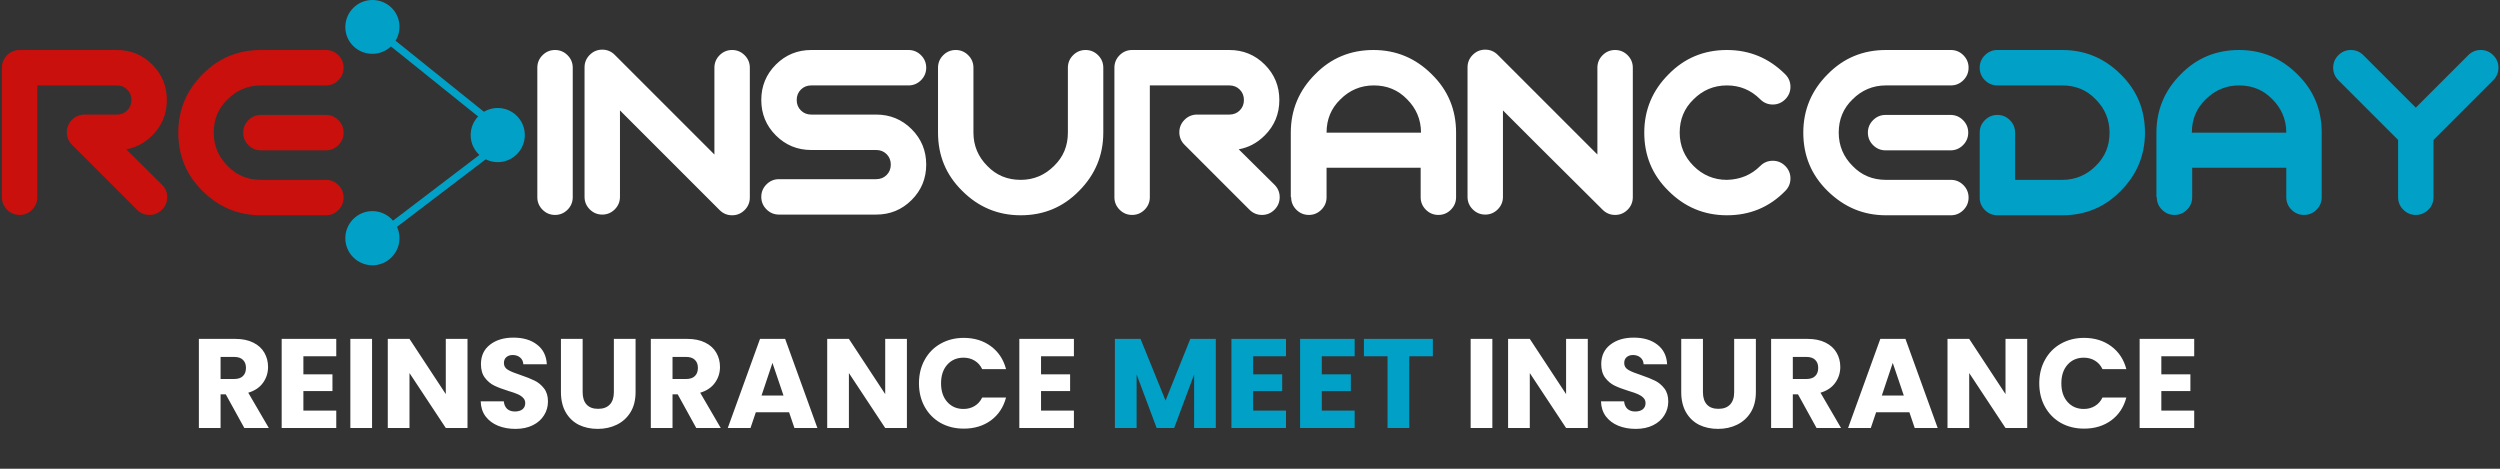 <svg xmlns="http://www.w3.org/2000/svg" width="720" height="135" viewBox="0 0 720 135" fill="none"><rect x="0" y="0" width="720" height="135" fill="#333333" stroke="none"/><g clip-path="url(#clip0_211_98)"><path d="M695.751 31L680.651 15.9C679.651 14.9 678.451 14.4 677.051 14.4C675.651 14.4 674.451 14.9 673.451 15.9C672.451 16.9 671.951 18.1 671.951 19.5C671.951 20.9 672.451 22.1 673.451 23.1L690.651 40.3V56.8C690.651 58.2 691.151 59.4 692.151 60.4C693.151 61.4 694.351 61.9 695.751 61.9C697.151 61.9 698.351 61.4 699.351 60.4C700.351 59.4 700.851 58.2 700.851 56.8V40.3L718.051 23.1C719.051 22.1 719.551 20.9 719.551 19.5C719.551 18.1 719.051 16.9 718.051 15.9C717.051 14.9 715.851 14.4 714.451 14.4C713.051 14.4 711.851 14.9 710.851 15.9L695.751 31ZM631.251 38.2C631.251 34.4 632.551 31.2 635.251 28.6C637.851 26 641.051 24.6 644.851 24.6C648.651 24.6 651.851 25.9 654.451 28.6C657.051 31.2 658.451 34.4 658.451 38.2H631.251ZM621.151 56.8C621.151 58.2 621.651 59.4 622.651 60.4C623.651 61.4 624.851 61.9 626.251 61.9C627.651 61.9 628.851 61.4 629.851 60.4C630.851 59.4 631.351 58.2 631.351 56.8V48.3H658.451V56.8C658.451 58.2 658.951 59.4 659.951 60.4C660.951 61.4 662.151 61.9 663.551 61.9C664.951 61.9 666.151 61.4 667.151 60.4C668.151 59.4 668.651 58.2 668.651 56.8V38.2C668.651 31.6 666.351 26 661.651 21.4C657.051 16.8 651.451 14.4 644.851 14.4C638.251 14.4 632.651 16.7 628.051 21.4C623.451 26 621.051 31.6 621.051 38.2V56.8H621.151Z" fill="#01A0C6"></path><path d="M593.95 24.6C597.75 24.6 600.95 25.9 603.55 28.6C606.15 31.2 607.55 34.4 607.55 38.2C607.55 42 606.25 45.2 603.55 47.8C600.95 50.4 597.75 51.8 593.95 51.8H580.35V38.2C580.35 36.8 579.85 35.6 578.85 34.6C577.85 33.6 576.65 33.1 575.25 33.1C573.85 33.1 572.65 33.6 571.65 34.6C570.65 35.6 570.15 36.8 570.15 38.2V56.9C570.15 58.3 570.65 59.5 571.65 60.5C572.65 61.5 573.85 62 575.25 62H593.95C600.55 62 606.15 59.7 610.75 55C615.35 50.4 617.75 44.8 617.75 38.2C617.75 31.6 615.45 26 610.75 21.4C606.15 16.8 600.55 14.4 593.95 14.4H575.25C573.85 14.4 572.65 14.9 571.65 15.9C570.65 16.9 570.15 18.1 570.15 19.5C570.15 20.9 570.65 22.1 571.65 23.1C572.65 24.1 573.85 24.6 575.25 24.6H593.95Z" fill="#01A0C6"></path><path d="M543.15 14.4C536.55 14.4 530.95 16.7 526.35 21.4C521.75 26 519.35 31.6 519.35 38.2C519.35 44.8 521.65 50.4 526.35 55C531.05 59.6 536.55 62 543.15 62H561.85C563.25 62 564.45 61.5 565.45 60.5C566.45 59.5 566.95 58.3 566.95 56.9C566.95 55.5 566.45 54.3 565.45 53.3C564.45 52.3 563.25 51.8 561.85 51.8H543.15C539.35 51.8 536.15 50.5 533.55 47.8C530.95 45.2 529.55 42 529.55 38.2C529.55 34.4 530.85 31.2 533.55 28.6C536.15 26 539.35 24.6 543.15 24.6H561.85C563.25 24.6 564.45 24.1 565.45 23.1C566.45 22.1 566.95 20.9 566.95 19.5C566.95 18.1 566.45 16.9 565.45 15.9C564.45 14.9 563.25 14.4 561.85 14.4H543.15ZM561.75 43.3C563.15 43.3 564.35 42.8 565.35 41.8C566.35 40.8 566.85 39.6 566.85 38.2C566.85 36.8 566.35 35.6 565.35 34.6C564.35 33.6 563.15 33.1 561.75 33.1H543.05C541.65 33.1 540.45 33.6 539.45 34.6C538.45 35.6 537.95 36.8 537.95 38.2C537.95 39.6 538.45 40.8 539.45 41.8C540.45 42.8 541.65 43.3 543.05 43.3H561.75ZM497.35 14.4C490.75 14.4 485.15 16.7 480.55 21.4C475.95 26 473.55 31.6 473.55 38.2C473.55 44.8 475.85 50.4 480.55 55C485.15 59.6 490.75 62 497.35 62C503.95 62 509.55 59.7 514.15 55C515.15 54 515.65 52.8 515.65 51.4C515.65 50 515.15 48.8 514.15 47.8C513.15 46.8 511.95 46.3 510.55 46.3C509.15 46.3 507.95 46.8 506.95 47.8C504.35 50.4 501.15 51.7 497.35 51.8C493.55 51.8 490.35 50.4 487.75 47.8C485.15 45.2 483.75 42 483.75 38.2C483.75 34.4 485.05 31.2 487.75 28.6C490.35 26 493.55 24.6 497.35 24.6C501.05 24.6 504.25 25.9 506.95 28.6C507.95 29.6 509.15 30.1 510.55 30.1C511.95 30.1 513.15 29.6 514.15 28.6C515.15 27.6 515.65 26.4 515.65 25C515.65 23.6 515.15 22.4 514.15 21.4C509.45 16.7 503.85 14.4 497.35 14.4ZM432.85 31.8L442.85 41.8L461.55 60.4C462.55 61.4 463.75 61.9 465.15 61.9C466.55 61.9 467.75 61.4 468.75 60.4C469.75 59.4 470.25 58.2 470.25 56.8V19.5C470.25 18.1 469.75 16.9 468.75 15.9C467.75 14.9 466.55 14.4 465.15 14.4C463.75 14.4 462.55 14.9 461.55 15.9C460.55 16.9 460.05 18.1 460.05 19.5V44.5L450.05 34.5L431.35 15.8C430.35 14.8 429.15 14.3 427.75 14.3C426.35 14.3 425.15 14.8 424.15 15.8C423.15 16.8 422.65 18 422.65 19.4V56.7C422.65 58.1 423.15 59.3 424.15 60.3C425.15 61.3 426.35 61.8 427.75 61.8C429.15 61.8 430.35 61.3 431.35 60.3C432.35 59.3 432.85 58.1 432.85 56.7V31.8ZM382.05 38.2C382.05 34.4 383.35 31.2 386.05 28.6C388.65 26 391.85 24.6 395.65 24.6C399.45 24.6 402.65 25.9 405.25 28.6C407.85 31.2 409.25 34.4 409.25 38.2H382.05ZM371.85 56.8C371.85 58.2 372.35 59.4 373.35 60.4C374.35 61.4 375.55 61.9 376.95 61.9C378.35 61.9 379.55 61.4 380.55 60.4C381.55 59.4 382.05 58.2 382.05 56.8V48.3H409.15V56.8C409.15 58.2 409.65 59.4 410.65 60.4C411.65 61.4 412.85 61.9 414.25 61.9C415.65 61.9 416.85 61.4 417.85 60.4C418.85 59.4 419.35 58.2 419.35 56.8V38.2C419.35 31.6 417.05 26 412.35 21.4C407.75 16.8 402.15 14.4 395.55 14.4C388.95 14.4 383.35 16.7 378.75 21.4C374.15 26 371.75 31.6 371.75 38.2V56.8H371.85ZM331.15 24.6H354.05C355.25 24.6 356.25 25 357.05 25.8C357.85 26.6 358.25 27.6 358.25 28.8C358.25 30 357.85 31 357.05 31.8C356.25 32.6 355.25 33 354.05 33H344.75C343.35 33 342.15 33.5 341.15 34.5C340.15 35.5 339.65 36.7 339.65 38.1C339.65 39.5 340.15 40.7 341.15 41.7L359.85 60.4C360.85 61.4 362.05 61.9 363.45 61.9C364.85 61.9 366.05 61.4 367.05 60.4C368.05 59.4 368.55 58.2 368.55 56.8C368.55 55.4 368.05 54.2 367.05 53.2L356.75 43C359.55 42.5 362.05 41.2 364.25 39C367.05 36.2 368.45 32.8 368.45 28.8C368.45 24.8 367.05 21.4 364.25 18.6C361.45 15.8 358.05 14.4 354.05 14.4H326.05C324.65 14.4 323.45 14.9 322.45 15.9C321.45 16.9 320.95 18.1 320.95 19.5V56.8C320.95 58.2 321.45 59.4 322.45 60.4C323.45 61.4 324.65 61.9 326.05 61.9C327.45 61.9 328.65 61.4 329.65 60.4C330.65 59.4 331.15 58.2 331.15 56.8V24.6ZM270.15 38.2C270.15 44.8 272.45 50.4 277.15 55C281.75 59.6 287.35 62 293.95 62C300.55 62 306.15 59.7 310.75 55C315.35 50.4 317.75 44.8 317.75 38.2V19.5C317.75 18.1 317.25 16.9 316.25 15.9C315.25 14.9 314.05 14.4 312.65 14.4C311.25 14.4 310.05 14.9 309.05 15.9C308.05 16.9 307.55 18.1 307.55 19.5V38.2C307.55 42 306.25 45.2 303.55 47.8C300.95 50.4 297.75 51.8 293.95 51.8C290.15 51.8 286.95 50.5 284.35 47.8C281.75 45.2 280.35 42 280.35 38.2V19.5C280.35 18.1 279.85 16.9 278.85 15.9C277.85 14.9 276.65 14.4 275.25 14.4C273.85 14.4 272.65 14.9 271.65 15.9C270.65 16.9 270.15 18.1 270.15 19.5V38.2ZM233.65 14.4C229.65 14.4 226.25 15.8 223.45 18.6C220.65 21.4 219.25 24.8 219.25 28.8C219.25 32.8 220.65 36.2 223.45 39C226.25 41.8 229.65 43.2 233.65 43.2H252.35C253.55 43.2 254.55 43.6 255.35 44.4C256.15 45.2 256.55 46.2 256.55 47.4C256.55 48.6 256.15 49.6 255.35 50.4C254.55 51.2 253.55 51.6 252.35 51.6H224.35C222.95 51.6 221.75 52.1 220.75 53.1C219.75 54.1 219.25 55.3 219.25 56.7C219.25 58.1 219.75 59.3 220.75 60.3C221.75 61.3 222.95 61.8 224.35 61.8H252.35C256.35 61.8 259.75 60.4 262.55 57.6C265.35 54.8 266.75 51.4 266.75 47.4C266.75 43.4 265.35 40 262.55 37.2C259.75 34.4 256.35 33 252.35 33H233.65C232.45 33 231.45 32.6 230.65 31.8C229.85 31 229.45 30 229.45 28.8C229.45 27.6 229.85 26.6 230.65 25.8C231.45 25 232.45 24.6 233.65 24.6H261.65C263.05 24.6 264.25 24.1 265.25 23.1C266.25 22.1 266.75 20.9 266.75 19.5C266.75 18.1 266.25 16.9 265.25 15.9C264.25 14.9 263.05 14.4 261.65 14.4H233.65ZM178.55 31.8L188.55 41.8L207.25 60.5C208.25 61.5 209.45 62 210.85 62C212.25 62 213.45 61.5 214.45 60.5C215.45 59.5 215.95 58.3 215.95 56.9V19.5C215.95 18.1 215.45 16.9 214.45 15.9C213.45 14.9 212.25 14.4 210.85 14.4C209.45 14.4 208.25 14.9 207.25 15.9C206.25 16.9 205.75 18.1 205.75 19.5V44.5L195.75 34.5L177.05 15.8C176.05 14.8 174.85 14.3 173.45 14.3C172.05 14.3 170.85 14.8 169.85 15.8C168.85 16.8 168.35 18 168.35 19.4V56.7C168.35 58.1 168.85 59.3 169.85 60.3C170.85 61.3 172.05 61.8 173.45 61.8C174.85 61.8 176.05 61.3 177.05 60.3C178.05 59.3 178.55 58.1 178.55 56.7V31.8ZM154.75 56.8C154.75 58.2 155.25 59.4 156.25 60.4C157.25 61.4 158.45 61.9 159.85 61.9C161.25 61.9 162.45 61.4 163.45 60.4C164.45 59.4 164.95 58.2 164.95 56.8V19.5C164.95 18.1 164.45 16.9 163.45 15.9C162.45 14.9 161.25 14.4 159.85 14.4C158.45 14.4 157.25 14.9 156.25 15.9C155.25 16.9 154.75 18.1 154.75 19.5V56.8Z" fill="white"></path><path d="M75.151 14.4C68.551 14.4 62.951 16.7 58.351 21.4C53.751 26 51.351 31.6 51.351 38.2C51.351 44.8 53.651 50.4 58.351 55C62.951 59.6 68.551 62 75.151 62H93.851C95.251 62 96.451 61.5 97.451 60.5C98.451 59.5 98.951 58.3 98.951 56.9C98.951 55.5 98.451 54.3 97.451 53.3C96.451 52.3 95.251 51.8 93.851 51.8H75.151C71.351 51.8 68.151 50.5 65.551 47.8C62.951 45.2 61.551 42 61.551 38.2C61.551 34.4 62.851 31.2 65.551 28.6C68.151 26 71.351 24.6 75.151 24.6H93.851C95.251 24.6 96.451 24.1 97.451 23.1C98.451 22.1 98.951 20.9 98.951 19.5C98.951 18.1 98.451 16.9 97.451 15.9C96.451 14.9 95.251 14.4 93.851 14.4H75.151ZM93.851 43.3C95.251 43.3 96.451 42.8 97.451 41.8C98.451 40.8 98.951 39.6 98.951 38.2C98.951 36.8 98.451 35.6 97.451 34.6C96.451 33.6 95.251 33.1 93.851 33.1H75.151C73.751 33.1 72.551 33.6 71.551 34.6C70.551 35.6 70.051 36.8 70.051 38.2C70.051 39.6 70.551 40.8 71.551 41.8C72.551 42.8 73.751 43.3 75.151 43.3H93.851ZM10.751 24.6H33.651C34.851 24.6 35.851 25 36.651 25.8C37.451 26.6 37.851 27.6 37.851 28.8C37.851 30 37.451 31 36.651 31.8C35.851 32.6 34.851 33 33.651 33H24.351C22.951 33 21.751 33.5 20.751 34.5C19.751 35.5 19.251 36.7 19.251 38.1C19.251 39.5 19.751 40.7 20.751 41.7L39.451 60.4C40.451 61.4 41.651 61.9 43.051 61.9C44.451 61.9 45.651 61.4 46.651 60.4C47.651 59.4 48.151 58.2 48.151 56.8C48.151 55.4 47.651 54.2 46.651 53.2L36.351 43C39.151 42.5 41.651 41.2 43.851 39C46.651 36.2 48.051 32.8 48.051 28.8C48.051 24.8 46.651 21.4 43.851 18.6C41.051 15.8 37.651 14.4 33.651 14.4H5.651C4.251 14.4 3.051 14.9 2.051 15.9C1.051 16.9 0.551 18.1 0.551 19.5V56.8C0.551 58.2 1.051 59.4 2.051 60.4C3.051 61.4 4.251 61.9 5.651 61.9C7.051 61.9 8.251 61.4 9.251 60.4C10.251 59.4 10.751 58.2 10.751 56.8V24.6Z" fill="#CA100C"></path><path d="M106.352 7L146.652 39.4L109.352 67.8" stroke="#01A0C6" stroke-width="2.11" stroke-linecap="round" stroke-linejoin="round"></path><path d="M107.251 15.5C111.551 15.5 115.051 12 115.051 7.7C115.051 3.4 111.551 0 107.251 0C102.951 0 99.451 3.5 99.451 7.8C99.451 12.1 102.951 15.5 107.251 15.5Z" fill="#01A0C6"></path><path d="M143.351 46.7C147.651 46.7 151.151 43.2 151.151 38.9C151.151 34.6 147.651 31.1 143.351 31.1C139.051 31.1 135.551 34.6 135.551 38.9C135.551 43.2 139.051 46.7 143.351 46.7Z" fill="#01A0C6"></path><path d="M107.251 76.4C111.551 76.4 115.051 72.9 115.051 68.6C115.051 64.3 111.551 60.8 107.251 60.8C102.951 60.8 99.451 64.3 99.451 68.6C99.451 72.9 102.951 76.4 107.251 76.4Z" fill="#01A0C6"></path></g><path d="M70.364 123.263L65.027 113.576H63.528V123.263H57.277V97.601H67.769C69.791 97.601 71.509 97.954 72.923 98.661C74.361 99.368 75.433 100.343 76.14 101.586C76.847 102.804 77.2 104.169 77.2 105.68C77.2 107.386 76.713 108.909 75.738 110.249C74.787 111.59 73.374 112.54 71.497 113.101L77.419 123.263H70.364ZM63.528 109.153H67.403C68.548 109.153 69.401 108.872 69.962 108.312C70.547 107.751 70.839 106.959 70.839 105.936C70.839 104.961 70.547 104.193 69.962 103.633C69.401 103.072 68.548 102.792 67.403 102.792H63.528V109.153ZM87.375 102.609V107.8H95.746V112.625H87.375V118.255H96.843V123.263H81.124V97.601H96.843V102.609H87.375ZM107.152 97.601V123.263H100.901V97.601H107.152ZM134.639 123.263H128.388L117.933 107.434V123.263H111.682V97.601H117.933L128.388 113.503V97.601H134.639V123.263ZM148.455 123.519C146.579 123.519 144.897 123.214 143.411 122.605C141.924 121.996 140.73 121.094 139.828 119.9C138.951 118.706 138.488 117.268 138.439 115.586H145.092C145.19 116.537 145.519 117.268 146.079 117.78C146.64 118.267 147.371 118.511 148.272 118.511C149.199 118.511 149.93 118.304 150.466 117.889C151.002 117.451 151.27 116.854 151.27 116.098C151.27 115.464 151.051 114.941 150.612 114.526C150.198 114.112 149.674 113.771 149.04 113.503C148.431 113.235 147.554 112.93 146.408 112.589C144.751 112.077 143.398 111.565 142.35 111.053C141.303 110.542 140.401 109.786 139.645 108.787C138.89 107.788 138.512 106.484 138.512 104.876C138.512 102.487 139.377 100.623 141.108 99.283C142.838 97.918 145.092 97.235 147.87 97.235C150.697 97.235 152.976 97.918 154.706 99.283C156.437 100.623 157.363 102.499 157.484 104.912H150.722C150.673 104.084 150.368 103.438 149.808 102.975C149.247 102.487 148.528 102.244 147.651 102.244C146.896 102.244 146.286 102.451 145.823 102.865C145.36 103.255 145.129 103.828 145.129 104.583C145.129 105.412 145.519 106.058 146.298 106.521C147.078 106.984 148.297 107.483 149.954 108.019C151.611 108.58 152.952 109.116 153.975 109.628C155.023 110.14 155.925 110.883 156.68 111.858C157.436 112.832 157.813 114.088 157.813 115.623C157.813 117.085 157.436 118.413 156.68 119.607C155.949 120.802 154.877 121.752 153.463 122.459C152.05 123.166 150.381 123.519 148.455 123.519ZM167.802 97.601V112.954C167.802 114.49 168.179 115.672 168.935 116.5C169.69 117.329 170.799 117.743 172.261 117.743C173.724 117.743 174.845 117.329 175.625 116.5C176.404 115.672 176.794 114.49 176.794 112.954V97.601H183.045V112.918C183.045 115.209 182.558 117.146 181.583 118.73C180.608 120.314 179.292 121.508 177.635 122.313C176.002 123.117 174.175 123.519 172.152 123.519C170.129 123.519 168.313 123.129 166.705 122.349C165.121 121.545 163.866 120.351 162.94 118.767C162.014 117.158 161.551 115.209 161.551 112.918V97.601H167.802ZM200.522 123.263L195.185 113.576H193.686V123.263H187.435V97.601H197.926C199.949 97.601 201.667 97.954 203.081 98.661C204.519 99.368 205.591 100.343 206.298 101.586C207.004 102.804 207.358 104.169 207.358 105.68C207.358 107.386 206.87 108.909 205.895 110.249C204.945 111.59 203.532 112.54 201.655 113.101L207.577 123.263H200.522ZM193.686 109.153H197.561C198.706 109.153 199.559 108.872 200.12 108.312C200.705 107.751 200.997 106.959 200.997 105.936C200.997 104.961 200.705 104.193 200.12 103.633C199.559 103.072 198.706 102.792 197.561 102.792H193.686V109.153ZM227.256 118.73H217.679L216.144 123.263H209.6L218.885 97.601H226.123L235.408 123.263H228.792L227.256 118.73ZM225.648 113.905L222.468 104.51L219.324 113.905H225.648ZM261.191 123.263H254.94L244.485 107.434V123.263H238.234V97.601H244.485L254.94 113.503V97.601H261.191V123.263ZM264.662 110.395C264.662 107.861 265.211 105.607 266.307 103.633C267.404 101.634 268.927 100.087 270.877 98.99C272.851 97.869 275.081 97.309 277.566 97.309C280.613 97.309 283.22 98.113 285.389 99.721C287.558 101.33 289.008 103.523 289.739 106.301H282.867C282.355 105.229 281.624 104.413 280.674 103.852C279.747 103.291 278.687 103.011 277.493 103.011C275.568 103.011 274.008 103.681 272.814 105.022C271.62 106.362 271.023 108.153 271.023 110.395C271.023 112.638 271.62 114.429 272.814 115.769C274.008 117.109 275.568 117.78 277.493 117.78C278.687 117.78 279.747 117.499 280.674 116.939C281.624 116.378 282.355 115.562 282.867 114.49H289.739C289.008 117.268 287.558 119.461 285.389 121.07C283.22 122.654 280.613 123.446 277.566 123.446C275.081 123.446 272.851 122.897 270.877 121.801C268.927 120.68 267.404 119.132 266.307 117.158C265.211 115.184 264.662 112.93 264.662 110.395ZM299.818 102.609V107.8H308.19V112.625H299.818V118.255H309.286V123.263H293.567V97.601H309.286V102.609H299.818ZM429.798 97.601V123.263H423.547V97.601H429.798ZM457.285 123.263H451.034L440.579 107.434V123.263H434.328V97.601H440.579L451.034 113.503V97.601H457.285V123.263ZM471.101 123.519C469.224 123.519 467.543 123.214 466.056 122.605C464.57 121.996 463.375 121.094 462.474 119.9C461.596 118.706 461.133 117.268 461.085 115.586H467.738C467.835 116.537 468.164 117.268 468.725 117.78C469.285 118.267 470.016 118.511 470.918 118.511C471.844 118.511 472.575 118.304 473.111 117.889C473.648 117.451 473.916 116.854 473.916 116.098C473.916 115.464 473.696 114.941 473.258 114.526C472.843 114.112 472.319 113.771 471.686 113.503C471.077 113.235 470.199 112.93 469.054 112.589C467.397 112.077 466.044 111.565 464.996 111.053C463.948 110.542 463.046 109.786 462.291 108.787C461.536 107.788 461.158 106.484 461.158 104.876C461.158 102.487 462.023 100.623 463.753 99.283C465.484 97.918 467.738 97.235 470.516 97.235C473.343 97.235 475.622 97.918 477.352 99.283C479.082 100.623 480.008 102.499 480.13 104.912H473.367C473.319 104.084 473.014 103.438 472.453 102.975C471.893 102.487 471.174 102.244 470.297 102.244C469.541 102.244 468.932 102.451 468.469 102.865C468.006 103.255 467.774 103.828 467.774 104.583C467.774 105.412 468.164 106.058 468.944 106.521C469.724 106.984 470.942 107.483 472.6 108.019C474.257 108.58 475.597 109.116 476.621 109.628C477.669 110.14 478.57 110.883 479.326 111.858C480.081 112.832 480.459 114.088 480.459 115.623C480.459 117.085 480.081 118.413 479.326 119.607C478.595 120.802 477.522 121.752 476.109 122.459C474.696 123.166 473.026 123.519 471.101 123.519ZM490.447 97.601V112.954C490.447 114.49 490.825 115.672 491.581 116.5C492.336 117.329 493.445 117.743 494.907 117.743C496.369 117.743 497.49 117.329 498.27 116.5C499.05 115.672 499.44 114.49 499.44 112.954V97.601H505.691V112.918C505.691 115.209 505.204 117.146 504.229 118.73C503.254 120.314 501.938 121.508 500.281 122.313C498.648 123.117 496.82 123.519 494.797 123.519C492.775 123.519 490.959 123.129 489.351 122.349C487.767 121.545 486.512 120.351 485.585 118.767C484.659 117.158 484.196 115.209 484.196 112.918V97.601H490.447ZM523.167 123.263L517.83 113.576H516.332V123.263H510.081V97.601H520.572C522.595 97.601 524.313 97.954 525.726 98.661C527.164 99.368 528.236 100.343 528.943 101.586C529.65 102.804 530.003 104.169 530.003 105.68C530.003 107.386 529.516 108.909 528.541 110.249C527.591 111.59 526.177 112.54 524.301 113.101L530.223 123.263H523.167ZM516.332 109.153H520.206C521.352 109.153 522.205 108.872 522.765 108.312C523.35 107.751 523.643 106.959 523.643 105.936C523.643 104.961 523.35 104.193 522.765 103.633C522.205 103.072 521.352 102.792 520.206 102.792H516.332V109.153ZM549.902 118.73H540.325L538.789 123.263H532.246L541.531 97.601H548.769L558.054 123.263H551.437L549.902 118.73ZM548.294 113.905L545.113 104.51L541.97 113.905H548.294ZM583.837 123.263H577.586L567.131 107.434V123.263H560.88V97.601H567.131L577.586 113.503V97.601H583.837V123.263ZM587.308 110.395C587.308 107.861 587.856 105.607 588.953 103.633C590.05 101.634 591.573 100.087 593.522 98.99C595.496 97.869 597.726 97.309 600.212 97.309C603.258 97.309 605.866 98.113 608.035 99.721C610.204 101.33 611.654 103.523 612.385 106.301H605.513C605.001 105.229 604.27 104.413 603.319 103.852C602.393 103.291 601.333 103.011 600.139 103.011C598.214 103.011 596.654 103.681 595.46 105.022C594.266 106.362 593.669 108.153 593.669 110.395C593.669 112.638 594.266 114.429 595.46 115.769C596.654 117.109 598.214 117.78 600.139 117.78C601.333 117.78 602.393 117.499 603.319 116.939C604.27 116.378 605.001 115.562 605.513 114.49H612.385C611.654 117.268 610.204 119.461 608.035 121.07C605.866 122.654 603.258 123.446 600.212 123.446C597.726 123.446 595.496 122.897 593.522 121.801C591.573 120.68 590.05 119.132 588.953 117.158C587.856 115.184 587.308 112.93 587.308 110.395ZM622.464 102.609V107.8H630.835V112.625H622.464V118.255H631.932V123.263H616.213V97.601H631.932V102.609H622.464Z" fill="white"></path><path d="M350.153 97.601V123.263H343.902V107.873L338.163 123.263H333.118L327.342 107.837V123.263H321.091V97.601H328.475L335.677 115.367L342.805 97.601H350.153ZM360.899 102.609V107.8H369.27V112.625H360.899V118.255H370.367V123.263H354.648V97.601H370.367V102.609H360.899ZM380.676 102.609V107.8H389.047V112.625H380.676V118.255H390.144V123.263H374.425V97.601H390.144V102.609H380.676ZM412.663 97.601V102.609H405.863V123.263H399.612V102.609H392.813V97.601H412.663Z" fill="#01A0C6"></path><defs><clipPath id="clip0_211_98"><rect width="718.9" height="76.4" fill="white" transform="translate(0.551)"></rect></clipPath></defs></svg>